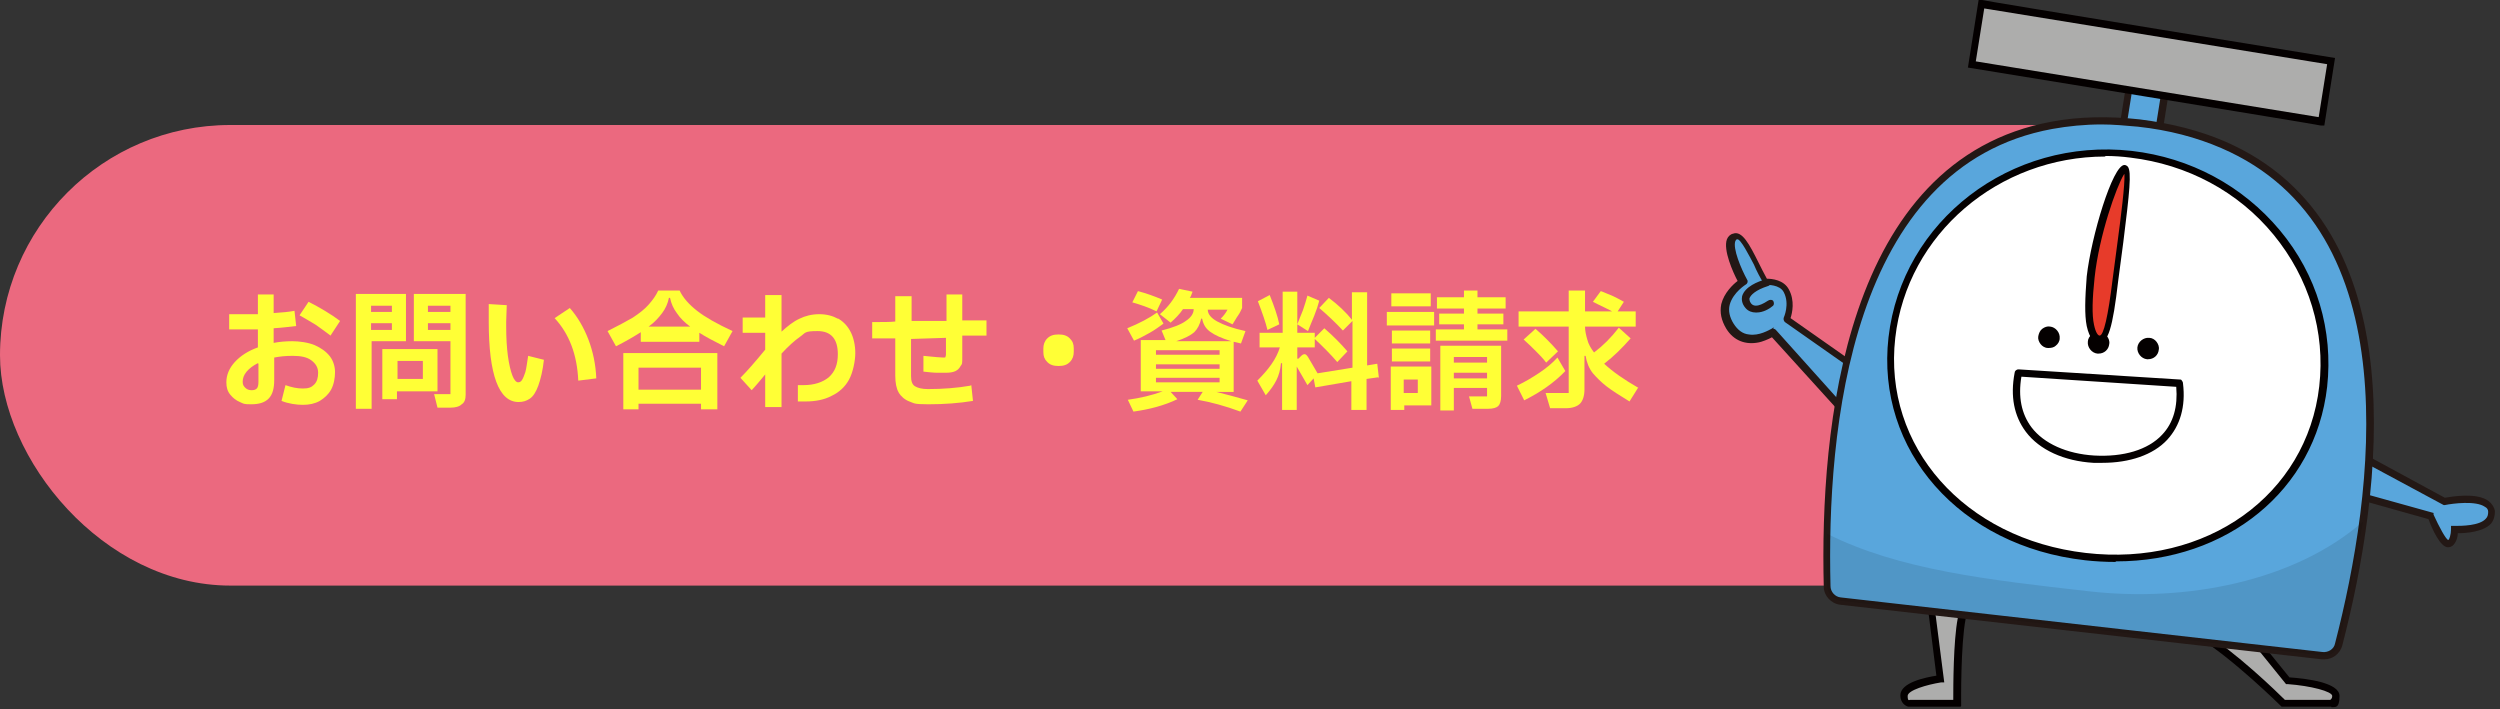 <?xml version="1.0" encoding="UTF-8"?>
<svg id="_レイヤー_1" data-name="レイヤー_1" xmlns="http://www.w3.org/2000/svg" width="444" height="126" version="1.1" viewBox="0 0 444 126">
  <rect x="0" y="0" width="444" height="126" fill="#333333" stroke="none"/>
  <!-- Generator: Adobe Illustrator 29.5.1, SVG Export Plug-In . SVG Version: 2.1.0 Build 141)  -->
  <defs>
    <style>
      .st0 {
        fill: #231815;
      }

      .st1 {
        fill-opacity: .1;
      }

      .st1, .st2 {
        fill: #040000;
      }

      .st3 {
        fill: #ffff36;
      }

      .st4 {
        fill: #adadac;
      }

      .st5 {
        fill: #fff;
      }

      .st6 {
        fill: #eb697f;
      }

      .st7 {
        fill: #59a6dc;
      }

      .st8 {
        fill: #e73b2a;
      }
    </style>
  </defs>
  <rect class="st6" y="22.2" width="420" height="81.8" rx="40.9" ry="40.9"/>
  <g>
    <path class="st3" d="M55.9,61.3c1.1.5,2,1.1,2.7,2,.6.8.9,1.8.9,2.8s-.2,2.2-.7,3.1c-.5.9-1.2,1.5-2,2-.9.5-1.9.7-3,.7s-2.6-.2-3.8-.7l.7-2.8c1.1.4,2.1.6,3.1.6s1.5-.2,2-.7c.5-.5.7-1.2.7-2.1s-.4-1.6-1.2-2.2c-.8-.6-1.9-.8-3.3-.8s-2.2.1-3.3.3v4c0,1.5-.3,2.6-1,3.3-.7.7-1.7,1-3.1,1s-1.3-.1-2-.4-1.2-.7-1.7-1.3-.7-1.3-.7-2.2c0-1.3.5-2.5,1.5-3.6,1-1.1,2.4-2,4.1-2.6v-3.2c-1.2,0-2.3,0-3.4,0h-1.7v-2.7h1.7c1.1,0,2.2,0,3.4,0v-3.5h2.8v3.3c1.5-.1,2.7-.2,3.7-.4l.3,2.7c-1,.1-2.3.3-4,.4v2.6c1-.2,2.1-.3,3.3-.3s2.8.2,4,.7ZM45.8,64.5c-.8.4-1.5.9-2,1.5-.5.6-.7,1.2-.7,1.8s.2.8.5,1.1c.3.3.7.4,1.1.4s.7-.1.9-.3c.2-.2.3-.6.3-1.2v-3.2ZM58.7,59.6c-.8-.6-1.6-1.2-2.6-1.9-1-.6-2-1.2-2.9-1.7l1.6-2.4c1,.5,1.9,1,2.9,1.6,1,.6,1.9,1.2,2.7,1.8l-1.7,2.6Z"/>
    <path class="st3" d="M66,72.6h-2.8v-20.4h8.9v8.4h-6.1v12ZM65.9,54.3v1.1h3.7v-1.1h-3.7ZM65.9,57.4v1.2h3.7v-1.2h-3.7ZM70.6,70.9h-2.7v-8.9h9.8v7.5h-7.2v1.4ZM70.6,64.1v3.2h4.5v-3.2h-4.5ZM77.7,72.4l-.6-2.4h2.9v-9.4h-6.5v-8.4h9.2v17.9c0,.8-.2,1.4-.7,1.7-.4.4-1.1.6-2,.6h-2.4ZM76,54.3v1.1h4v-1.1h-4ZM76,57.4v1.2h4v-1.2h-4Z"/>
    <path class="st3" d="M86.8,57c0-.8,0-1.8,0-3l3.2.2c0,.9-.1,1.9-.1,2.9v.9c0,2,.1,3.7.3,5.2.2,1.5.5,2.7.8,3.5s.7,1.2,1,1.2.5-.1.7-.4c.2-.3.4-.8.6-1.4.2-.7.3-1.7.5-2.9l2.8.7c-.2,1.9-.6,3.5-1,4.6s-.9,1.9-1.5,2.3c-.6.4-1.2.6-2,.6-3.5,0-5.3-4.8-5.3-14.3ZM102.7,67.6c-.2-4.6-1.6-8.3-4.2-11.1l2.7-1.8c1.4,1.6,2.5,3.5,3.3,5.6.8,2.1,1.3,4.4,1.4,6.9l-3.2.4Z"/>
    <path class="st3" d="M120.7,51.6c.6,1.3,1.7,2.5,3.1,3.6,1.4,1.1,3.5,2.3,6.3,3.6l-1.5,2.7c-1.8-.9-3.3-1.7-4.4-2.4v1.6h-10.4v-1.7c-1.1.7-2.6,1.6-4.4,2.5l-1.5-2.7c1.8-.9,3.3-1.7,4.5-2.4,1.2-.8,2.1-1.5,2.8-2.3.7-.8,1.3-1.6,1.7-2.5h3.8ZM113.5,72.7h-2.8v-10h16.7v10h-2.9v-1h-11.1v1ZM124.5,65.3h-11.1v3.9h11.1v-3.9ZM122.7,58.1c-1.1-.8-1.9-1.6-2.5-2.5-.6-.8-1-1.7-1.2-2.7h-.2c-.2,1-.6,1.9-1.2,2.7-.6.8-1.4,1.7-2.4,2.4h7.6Z"/>
    <path class="st3" d="M148.9,56.6c1,.6,1.7,1.4,2.2,2.4.5,1,.8,2.3.8,3.7s-.4,3.4-1.1,4.7c-.7,1.3-1.8,2.3-3.1,2.9-1.3.7-2.9,1-4.6,1s-.7,0-1.4,0v-2.9c.4,0,.7,0,1,0,1.9,0,3.4-.5,4.5-1.4,1.1-1,1.6-2.3,1.6-4.1,0-2.7-1.2-4.1-3.6-4.1s-2.1.3-3.1,1c-1,.7-2.1,1.7-3.3,3v9.5h-2.9v-5.8c-.5.6-1.3,1.6-2.4,2.8l-2-2.2c1.1-1.1,2.6-2.8,4.4-5v-3h-4v-2.7h4v-4h2.9v6.5c1.1-1,2.1-1.8,3.2-2.3,1-.5,2.2-.8,3.5-.8s2.4.3,3.3.8Z"/>
    <path class="st3" d="M172.5,68.4l.3,2.8c-2.4.4-5.1.6-7.9.6s-2.5-.2-3.4-.5c-.8-.3-1.5-.9-1.9-1.6-.4-.7-.6-1.7-.6-3v-6.6c-1.2,0-2.1,0-2.7,0-.3,0-.8,0-1.4,0v-2.9c1.8,0,3.3,0,4.1-.1v-4.5h2.9v4.4h6.2c0-.1,0-4.7,0-4.7h2.8s0,4.6,0,4.6h4.3c0-.1,0,2.7,0,2.7h-4.3c0,1.1,0,2.3,0,3.7s0,1.3-.3,1.7c-.2.4-.5.7-.9.9-.4.2-1,.3-1.7.3s-.9,0-1.6,0c-.6,0-1.4-.1-2.4-.2v-2.8c2,.2,3.1.3,3.5.3s.4,0,.4-.1c0,0,.1-.2.1-.5,0-1.3,0-2.2,0-2.9l-6.2.2v6.6c0,.9.2,1.5.7,1.8s1.2.5,2.3.5c2.7,0,5.2-.2,7.5-.6Z"/>
    <path class="st3" d="M186,64.3c-.5-.5-.7-1-.7-1.8v-.6c0-.7.2-1.3.7-1.8.5-.5,1.1-.7,2-.7s1.5.2,2,.7c.5.5.7,1,.7,1.8v.6c0,.7-.2,1.3-.7,1.8-.5.5-1.1.7-2,.7s-1.5-.2-2-.7Z"/>
    <path class="st3" d="M206.6,57.5c-.7.5-1.5,1.1-2.4,1.6-.9.5-1.8,1-2.8,1.4l-1.2-2.2c2.2-.9,3.9-1.8,5.3-2.8l1.1,1.9ZM216,69.6c1.6.4,3.5.9,5.6,1.5l-1.3,2c-2.7-1-5.3-1.7-7.6-2.1l.9-1.4h-5.7l1.2,1.3c-2.3,1.1-4.9,1.8-7.8,2.2l-1-2.1c2.2-.3,4.3-.8,6.2-1.5h-3.9v-9.1h4.4l-.7-1.7c2-.5,3.5-1.1,4.3-1.7.9-.6,1.4-1.3,1.4-2.1h-1.9c-.6.9-1.4,1.7-2.2,2.4l-1.9-1.5c1.5-1.3,2.6-2.8,3.4-4.5l2.4.5c-.2.5-.3.9-.5,1.1h9.3v1.8c-.2.4-.4.9-.7,1.3-.3.4-.6,1-1,1.6l-2.1-1c.5-.5.9-1,1.2-1.6h-3.5c0,.8.6,1.5,1.7,2.1s2.7,1.2,5,1.7l-.8,2.2-1.3-.3v8.9h-3.3ZM205.4,55.3c-1.4-.7-2.9-1.2-4.3-1.6l1-2c1.5.4,2.9.9,4.3,1.5l-1,2.1ZM216.6,63v-.8h-11.3v.8h11.3ZM205.3,65.5h11.3v-.8h-11.3v.8ZM216.6,67.1h-11.3v.8h11.3v-.8ZM213.3,56.7c-.2.9-.6,1.7-1.2,2.3-.7.6-1.7,1.1-3.2,1.6h9.8c-1.7-.5-3-1.1-3.8-1.7-.8-.6-1.2-1.3-1.4-2.3h-.2Z"/>
    <path class="st3" d="M244.8,67l-2.1.3v5.5h-2.7v-5.1l-6.4,1.1-.3-1.6-1.1,1.2-1.9-3.3c0,0,0-.1,0-.1,0,0,0,0,0,.2v7.6h-2.6v-8.3h-.2c-.1,1.2-.4,2.2-.8,3-.4.8-1,1.7-1.9,2.7l-1.5-2.6c1-1,1.8-1.9,2.5-2.9.7-1,1.2-2,1.5-3h-3.6v-2.6h4.1v-7.3h2.6v7.3h3.1v2.6h-3.1v2h.2l.5-.5c.2-.2.4-.3.6-.3s.4.2.6.5l1.7,2.9,6.2-1v-8.3l-1.7,1.7c-1.4-1.5-2.8-2.8-4.2-4l1.7-1.8c1.6,1.2,3,2.5,4.1,3.9v-4.9h2.7v13l1.8-.3.3,2.6ZM225.1,58.6c-.3-1.3-.9-3-1.7-5.1l2.1-1.1c.8,2,1.4,3.7,1.7,5.2l-2.1,1ZM234.3,53.4c-.2.8-.5,1.7-.9,2.7-.4,1-.8,1.9-1.1,2.7l-1.9-1.2c.3-.7.6-1.6,1-2.5.3-.9.6-1.8.8-2.6l2.1.9ZM237.5,64.3c-1.2-1.4-2.6-2.8-4.1-4.2l1.8-1.8c1.5,1.3,2.9,2.7,4.1,4.1l-1.8,1.9Z"/>
    <path class="st3" d="M254.7,57.8h-8.4v-2.4h8.4v2.4ZM249.4,72.8h-2.4v-7.7h7.2v6.9h-4.8v.8ZM247.1,52.1h7v2.3h-7v-2.3ZM247.2,58.7h6.8v2.3h-6.8v-2.3ZM254,64.2h-6.8v-2.3h6.8v2.3ZM251.8,67.4h-2.5v2.4h2.5v-2.4ZM262.4,57.6v.9h5.3v2h-12.7v-2h5v-.9h-4.4v-1.9h4.4v-.9h-4.8v-2h4.8v-1.2h2.4v1.2h5v2h-5v.9h4.6v1.9h-4.6ZM255.8,72.9v-11.5h10.8v8.9c0,.9-.2,1.5-.5,1.8-.3.3-.9.5-1.8.5h-2.8l-.6-2.2h3.2v-1.5h-5.9v4h-2.4ZM264.1,64.4v-1h-5.9v1h5.9ZM258.2,66.2v1h5.9v-1h-5.9Z"/>
    <path class="st3" d="M278,65.9c-2,2.1-4.5,3.8-7.3,5.2l-1.3-2.6c1.5-.7,2.8-1.5,4-2.3s2.3-1.7,3.2-2.7l1.4,2.4ZM290.9,68.9l-1.5,2.4c-1.8-1.1-3.2-2-4.1-2.7-.9-.7-1.7-1.5-2.4-2.3-.7-.9-1.1-1.9-1.3-3.1h-.2v6c0,1.1-.3,2-.8,2.5s-1.4.8-2.5.8h-2.8l-.8-2.7h4.1v-11.8h-8.9v-2.7h8.9v-3.7h2.9v3.7h4.8c-.5-.3-1.4-.7-2.6-1.3l-.8-.4,1.4-1.9c.6.2,1.4.6,2.2.9.8.4,1.4.7,1.9,1l-1.1,1.7h3.2v2.7h-9c0,.8.2,1.6.4,2.3.2.8.6,1.5,1.2,2.3,1.6-1.2,3-2.6,4.4-4.4l2.1,1.9c-1.5,1.7-3,3.2-4.7,4.5,1.5,1.4,3.5,2.8,6.1,4.3ZM274.6,64.4c-.6-.8-1.2-1.4-1.8-2s-1.3-1.3-2.2-2.1l2.1-1.9c1.3,1.1,2.7,2.5,4,4l-2.1,2Z"/>
  </g>
  <g>
    <g>
      <g>
        <rect class="st7" x="377.6" y="13.7" width="6.5" height="10.8" transform="translate(8 -61) rotate(9.3)"/>
        <path class="st0" d="M383.7,25.7l-7.6-1.2,1.9-11.9,7.6,1.2-1.9,11.9ZM377.5,23.4l5.1.8,1.5-9.4-5.1-.8-1.5,9.4Z"/>
      </g>
      <g>
        <rect class="st4" x="350.6" y="5.7" width="62.9" height="10.8" transform="translate(6.8 -61.3) rotate(9.3)"/>
        <path class="st2" d="M412.8,22.3h-.6c0-.1-62.7-10.3-62.7-10.3l1.9-12h.6c0,.1,62.7,10.3,62.7,10.3l-1.9,12ZM350.9,10.9l60.9,9.9,1.5-9.4-60.9-9.9-1.5,9.4Z"/>
      </g>
      <g>
        <path class="st7" d="M330.8,66.1l-13.5-9.5s1.2-2.6,0-5c-1-1.8-3.6-1.6-3.6-1.6-2-3.2-3.9-8.5-5.5-8-2.5.9,1.4,8.1,1.4,8.1,0,0-5.4,3.2-2.3,7.9,2.8,4.4,7.7,1.1,7.7,1l13.9,15.5,1.9-8.4Z"/>
        <path class="st0" d="M328.8,75.1c-.2,0-.4,0-.5-.2l-13.6-15c-.7.4-1.8.8-2.3.9-2.4.5-4.5-.3-5.8-2.4-.9-1.5-1.2-2.9-.9-4.4.5-2,2.1-3.5,2.9-4.1-.8-1.5-2.6-5.5-1.9-7.4.2-.5.6-.9,1.1-1,1.6-.6,2.9,1.9,4.5,5.1.5,1,1,2,1.5,2.9.9,0,3,.2,3.9,1.9,1.1,2,.6,4.2.3,5.1l13.1,9.2c.2.1.3.4.3.7l-1.9,8.4c0,.2-.2.4-.5.5,0,0-.1,0-.2,0ZM314.9,58.4c.2,0,.3,0,.5.2l13.1,14.6,1.6-6.8-13.1-9.2c-.2-.2-.3-.5-.2-.8,0,0,1.1-2.4,0-4.5-.7-1.4-3-1.3-3-1.3-.2,0-.5,0-.6-.3-.6-1-1.2-2.1-1.7-3.3-.8-1.5-2.4-4.7-3-4.5-.1,0-.2.1-.3.3-.5,1.3,1,4.9,2.1,6.9.2.3,0,.7-.2.8,0,0-2.3,1.4-2.9,3.6-.3,1.1,0,2.3.7,3.4.7,1.1,1.6,1.8,2.7,1.9,1.8.3,3.6-.8,4-1,0,0,.2-.1.3-.2,0,0,.1,0,.2,0Z"/>
      </g>
      <g>
        <path class="st7" d="M415.8,87.2l15.9,4.4s1.9,4.8,3,4.9c1.1.1,1.2-2.5,1.2-2.5,0,0,6.9.3,6.5-3.1-.4-3.5-8.4-1.8-8.4-1.8l-19.2-10.4,1,8.5Z"/>
        <path class="st0" d="M434.8,97.2s0,0-.1,0c-1.3-.1-2.7-3.1-3.4-5l-16-4.5-1.2-10.2,20.1,10.9c1.2-.2,5.7-1,7.8.6.6.5,1,1.1,1.1,1.8,0,.8-.2,1.6-.7,2.2-1.4,1.5-4.5,1.7-5.9,1.7,0,.7-.3,1.7-.9,2.2-.3.2-.5.3-.9.3ZM416.4,86.7l15.8,4.4v.3c1,2.2,2.2,4.4,2.6,4.5.2,0,.5-1,.5-1.9v-.6s.7,0,.7,0c1.1,0,4.4,0,5.5-1.3.3-.3.4-.7.4-1.2,0-.4-.2-.7-.6-.9-1.6-1.1-5.6-.6-7.1-.3h-.2s-18.4-9.9-18.4-9.9l.8,6.9Z"/>
      </g>
      <g>
        <path class="st4" d="M343.2,109.5l1.4,11s-6.4.8-6.4,3,.9,1.4.9,1.4h8.5s0-10.3.8-15c.9-4.7-6.2-5.2-5.2-.4Z"/>
        <path class="st2" d="M348.2,125.5h-9.3c-.5-.1-1.4-.7-1.4-2,0-2.3,4.5-3.2,6.4-3.5l-1.3-10.4c-.3-1.6.1-2.9,1.2-3.6,1.1-.7,2.7-.7,3.8,0,1.2.8,1.8,2.2,1.5,3.9-.9,4.6-.8,14.8-.8,14.9v.6ZM339.2,124.3h7.7c0-2.3,0-10.4.8-14.5.3-1.5-.4-2.3-.9-2.6-.7-.5-1.7-.5-2.4,0-.6.4-.9,1.2-.6,2.3h0s1.5,11.7,1.5,11.7h-.6c-2.5.4-5.9,1.4-5.9,2.4s.3.7.4.7Z"/>
      </g>
      <g>
        <path class="st4" d="M398.7,111.4l7.6,9.4s8.5.5,8.5,2.7-.9,1.4-.9,1.4h-8.5s-8.4-8.4-14.7-12.2c-4.1-2.5,8.9-6.1,7.9-1.3Z"/>
        <path class="st2" d="M414,125.5h-8.8l-.2-.2c0,0-8.5-8.4-14.6-12.1-1.4-.9-1.1-1.9-1-2.2.8-1.8,5.5-3.2,8.1-2.3,1.3.4,1.9,1.3,1.8,2.6l7.3,9c2.9.2,8.9.9,8.9,3.3s-.9,1.9-1.4,2h0ZM405.7,124.3h8.1c.1,0,.4-.2.4-.7,0-.8-3.8-1.8-7.9-2.1h-.3s-8-9.9-8-9.9v-.3c.2-.7,0-1.2-.8-1.4-2.1-.7-6,.6-6.5,1.7,0,0-.1.3.5.6,5.8,3.5,13.3,10.8,14.6,12.1Z"/>
      </g>
      <g>
        <path class="st7" d="M415.4,114.4s0,0,0,0c-.3,1.3-1.6,2.1-2.9,2l-85.6-9.7c-1.3-.2-2.3-1.3-2.4-2.6s0,0,0,0c-.6-22.7,1.8-74.9,39.9-81.9,4.6-.9,9.7-1,15.5-.4,5.7.7,10.7,2,15,3.9,35.6,15.4,26.2,66.8,20.5,88.8Z"/>
        <path class="st0" d="M412.8,117.1c-.1,0-.2,0-.4,0l-85.6-9.7c-1.6-.2-2.9-1.6-2.9-3.2-.7-27.9,3.5-75.8,40.5-82.6,4.8-.9,10.1-1,15.6-.4,5.6.7,10.7,2,15.1,3.9,34.5,14.9,27.9,62.5,20.9,89.5h0c-.4,1.5-1.7,2.5-3.2,2.5ZM373.3,22.1c-3.1,0-6,.3-8.8.8-36,6.6-40.1,53.7-39.4,81.2,0,1,.8,1.9,1.8,2l85.6,9.7c1,.1,2-.5,2.2-1.5h0c6.9-26.7,13.4-73.5-20.2-88-4.4-1.9-9.3-3.2-14.8-3.8-2.2-.2-4.4-.4-6.5-.4ZM416,114.6h0Z"/>
      </g>
      <g>
        <path class="st5" d="M412.6,68.7c-2.3,20.4-21.1,32.6-42.2,30.2-21.2-2.4-36.7-18.5-34.4-38.9,2.3-20.4,21.3-34.9,42.5-32.5s36.4,20.9,34.1,41.2Z"/>
        <path class="st2" d="M375.7,99.8c-1.8,0-3.6-.1-5.4-.3-22.2-2.5-37.2-19.5-34.9-39.6,2.4-20.7,21.7-35.5,43.2-33.1,10.4,1.2,19.7,6.2,26.3,14.1,6.6,7.9,9.5,17.8,8.4,27.8h-.6c0,0,.6,0,.6,0-2.1,18.4-17.8,31-37.5,31ZM373.9,27.8c-18.9,0-35.2,13.7-37.3,32.2-2.2,19.3,12.3,35.7,33.8,38.2,21.5,2.5,39.3-10.3,41.5-29.6,1.1-9.7-1.8-19.2-8.1-26.9-6.3-7.7-15.4-12.5-25.4-13.7-1.5-.2-3-.3-4.5-.3Z"/>
      </g>
      <g>
        <g>
          <path class="st2" d="M364.1,58.3c-.9,0-1.7.5-1.8,1.4s.5,1.7,1.4,1.8,1.7-.5,1.8-1.4c0-.9-.5-1.7-1.4-1.8Z"/>
          <path class="st2" d="M363.9,61.8c0,0-.1,0-.2,0-.5,0-1-.3-1.3-.7-.3-.4-.5-.9-.4-1.4s.3-1,.7-1.3c.4-.3.9-.5,1.4-.4,1,.1,1.8,1.1,1.7,2.1,0,.5-.3,1-.7,1.3-.3.3-.8.4-1.2.4ZM363.9,58.6c-.3,0-.6,0-.8.3-.3.2-.4.5-.5.9s0,.7.3.9c.2.3.5.4.9.5.3,0,.7,0,.9-.3.3-.2.4-.5.5-.9,0-.7-.4-1.3-1.1-1.4,0,0,0,0-.1,0Z"/>
        </g>
        <g>
          <path class="st2" d="M381.6,60.3c-.9,0-1.7.5-1.8,1.4s.5,1.7,1.4,1.8,1.7-.5,1.8-1.4c0-.9-.5-1.7-1.4-1.8Z"/>
          <path class="st2" d="M381.5,63.8c0,0-.1,0-.2,0-1-.1-1.8-1.1-1.7-2.1.1-1,1.1-1.8,2.1-1.7.5,0,1,.3,1.3.7.3.4.5.9.4,1.4-.1,1-.9,1.7-1.9,1.7ZM381.5,60.6c-.6,0-1.2.5-1.3,1.1,0,.7.4,1.3,1.1,1.4.7,0,1.3-.4,1.4-1.1,0-.3,0-.7-.3-.9-.2-.3-.5-.4-.9-.5,0,0,0,0-.1,0Z"/>
        </g>
        <g>
          <circle class="st2" cx="372.7" cy="60.9" r="1.6"/>
          <path class="st2" d="M372.7,62.8c0,0-.1,0-.2,0-1-.1-1.8-1.1-1.7-2.1,0-.5.3-1,.7-1.3s.9-.5,1.4-.4c.5,0,1,.3,1.3.7s.5.9.4,1.4c-.1,1-.9,1.7-1.9,1.7ZM372.7,59.6c-.3,0-.6,0-.8.3-.3.2-.4.5-.5.8,0,.7.4,1.3,1.1,1.4.7,0,1.3-.4,1.4-1.1,0-.3,0-.7-.3-.9-.2-.3-.5-.4-.8-.5,0,0,0,0-.1,0Z"/>
        </g>
      </g>
      <g>
        <path class="st8" d="M371.3,49.2c1-8.4,4.9-19.4,6.1-19.3s-.6,10.9-1.7,19.8c-1,8.5-1.8,10.7-3,10.6-1.2-.1-2.4-2.7-1.4-11.1Z"/>
        <path class="st2" d="M372.9,60.9c0,0-.1,0-.2,0-.7,0-1.6-.7-2.1-3-.4-2-.3-4.9,0-8.8.8-7.1,4.6-19.8,6.7-19.8s0,0,0,0c.2,0,.4.1.6.3.7.9.3,4.6-.8,13.4-.3,2.2-.6,4.6-.9,6.8-1,8.6-1.8,11.1-3.5,11.1ZM377.2,31c-1.3,2.1-4.4,10.8-5.2,18.3h0c-.4,3.7-.5,6.6-.1,8.4.3,1.4.7,1.9,1,1.9,0,0,0,0,0,0,.7,0,1.5-3.4,2.3-10,.3-2.2.6-4.5.9-6.8.6-4.5,1.3-10,1.2-11.9Z"/>
      </g>
      <path class="st2" d="M373.4,82.2c-.5,0-1.1,0-1.6,0-5.2-.3-9.6-2.3-12-5.5-2.1-2.8-2.8-6.3-2-10.5,0-.3.3-.6.7-.6l28.6,1.8c.2,0,.3,0,.4.2.1.1.2.3.2.5.5,4.1-.5,7.5-2.8,10-2.5,2.7-6.7,4.1-11.5,4.1ZM359,66.9c-.6,3.6,0,6.6,1.8,9,2.2,2.9,6.3,4.7,11.1,5,5.2.3,9.6-1,12.1-3.7,2-2.1,2.8-5,2.5-8.5l-27.5-1.8Z"/>
      <path class="st1" d="M419.7,92.6c-.9,4.3-3.5,18.6-4.3,21.8h0c-.3,1.3-1.6,2.2-2.9,2l-85.6-9.7c-1.3-.2-2.3-1.3-2.4-2.6h0c0-3.5-.1-4.8,0-9.3,12.7,6.4,28.7,8.2,46.4,10.2,17.2,2,36.6-1.7,48.8-12.4Z"/>
    </g>
    <g>
      <path class="st7" d="M314.3,53.8s-2.5,2-3.8.5c-1.4-1.6.4-3.2,3.3-4.1"/>
      <path class="st0" d="M311.8,55.5c-.6,0-1.3-.2-1.8-.8-.7-.8-.7-1.6-.6-2.1.5-1.7,2.8-2.6,4.2-3,.3-.1.7,0,.8.4.1.3,0,.7-.4.8-2.2.7-3.1,1.6-3.3,2.2,0,.2,0,.5.3.9.9,1.1,2.9-.5,3-.5.3-.2.7-.2.9,0,.2.3.2.7,0,.9-.7.6-1.8,1.2-2.9,1.2Z"/>
    </g>
  </g>
</svg>